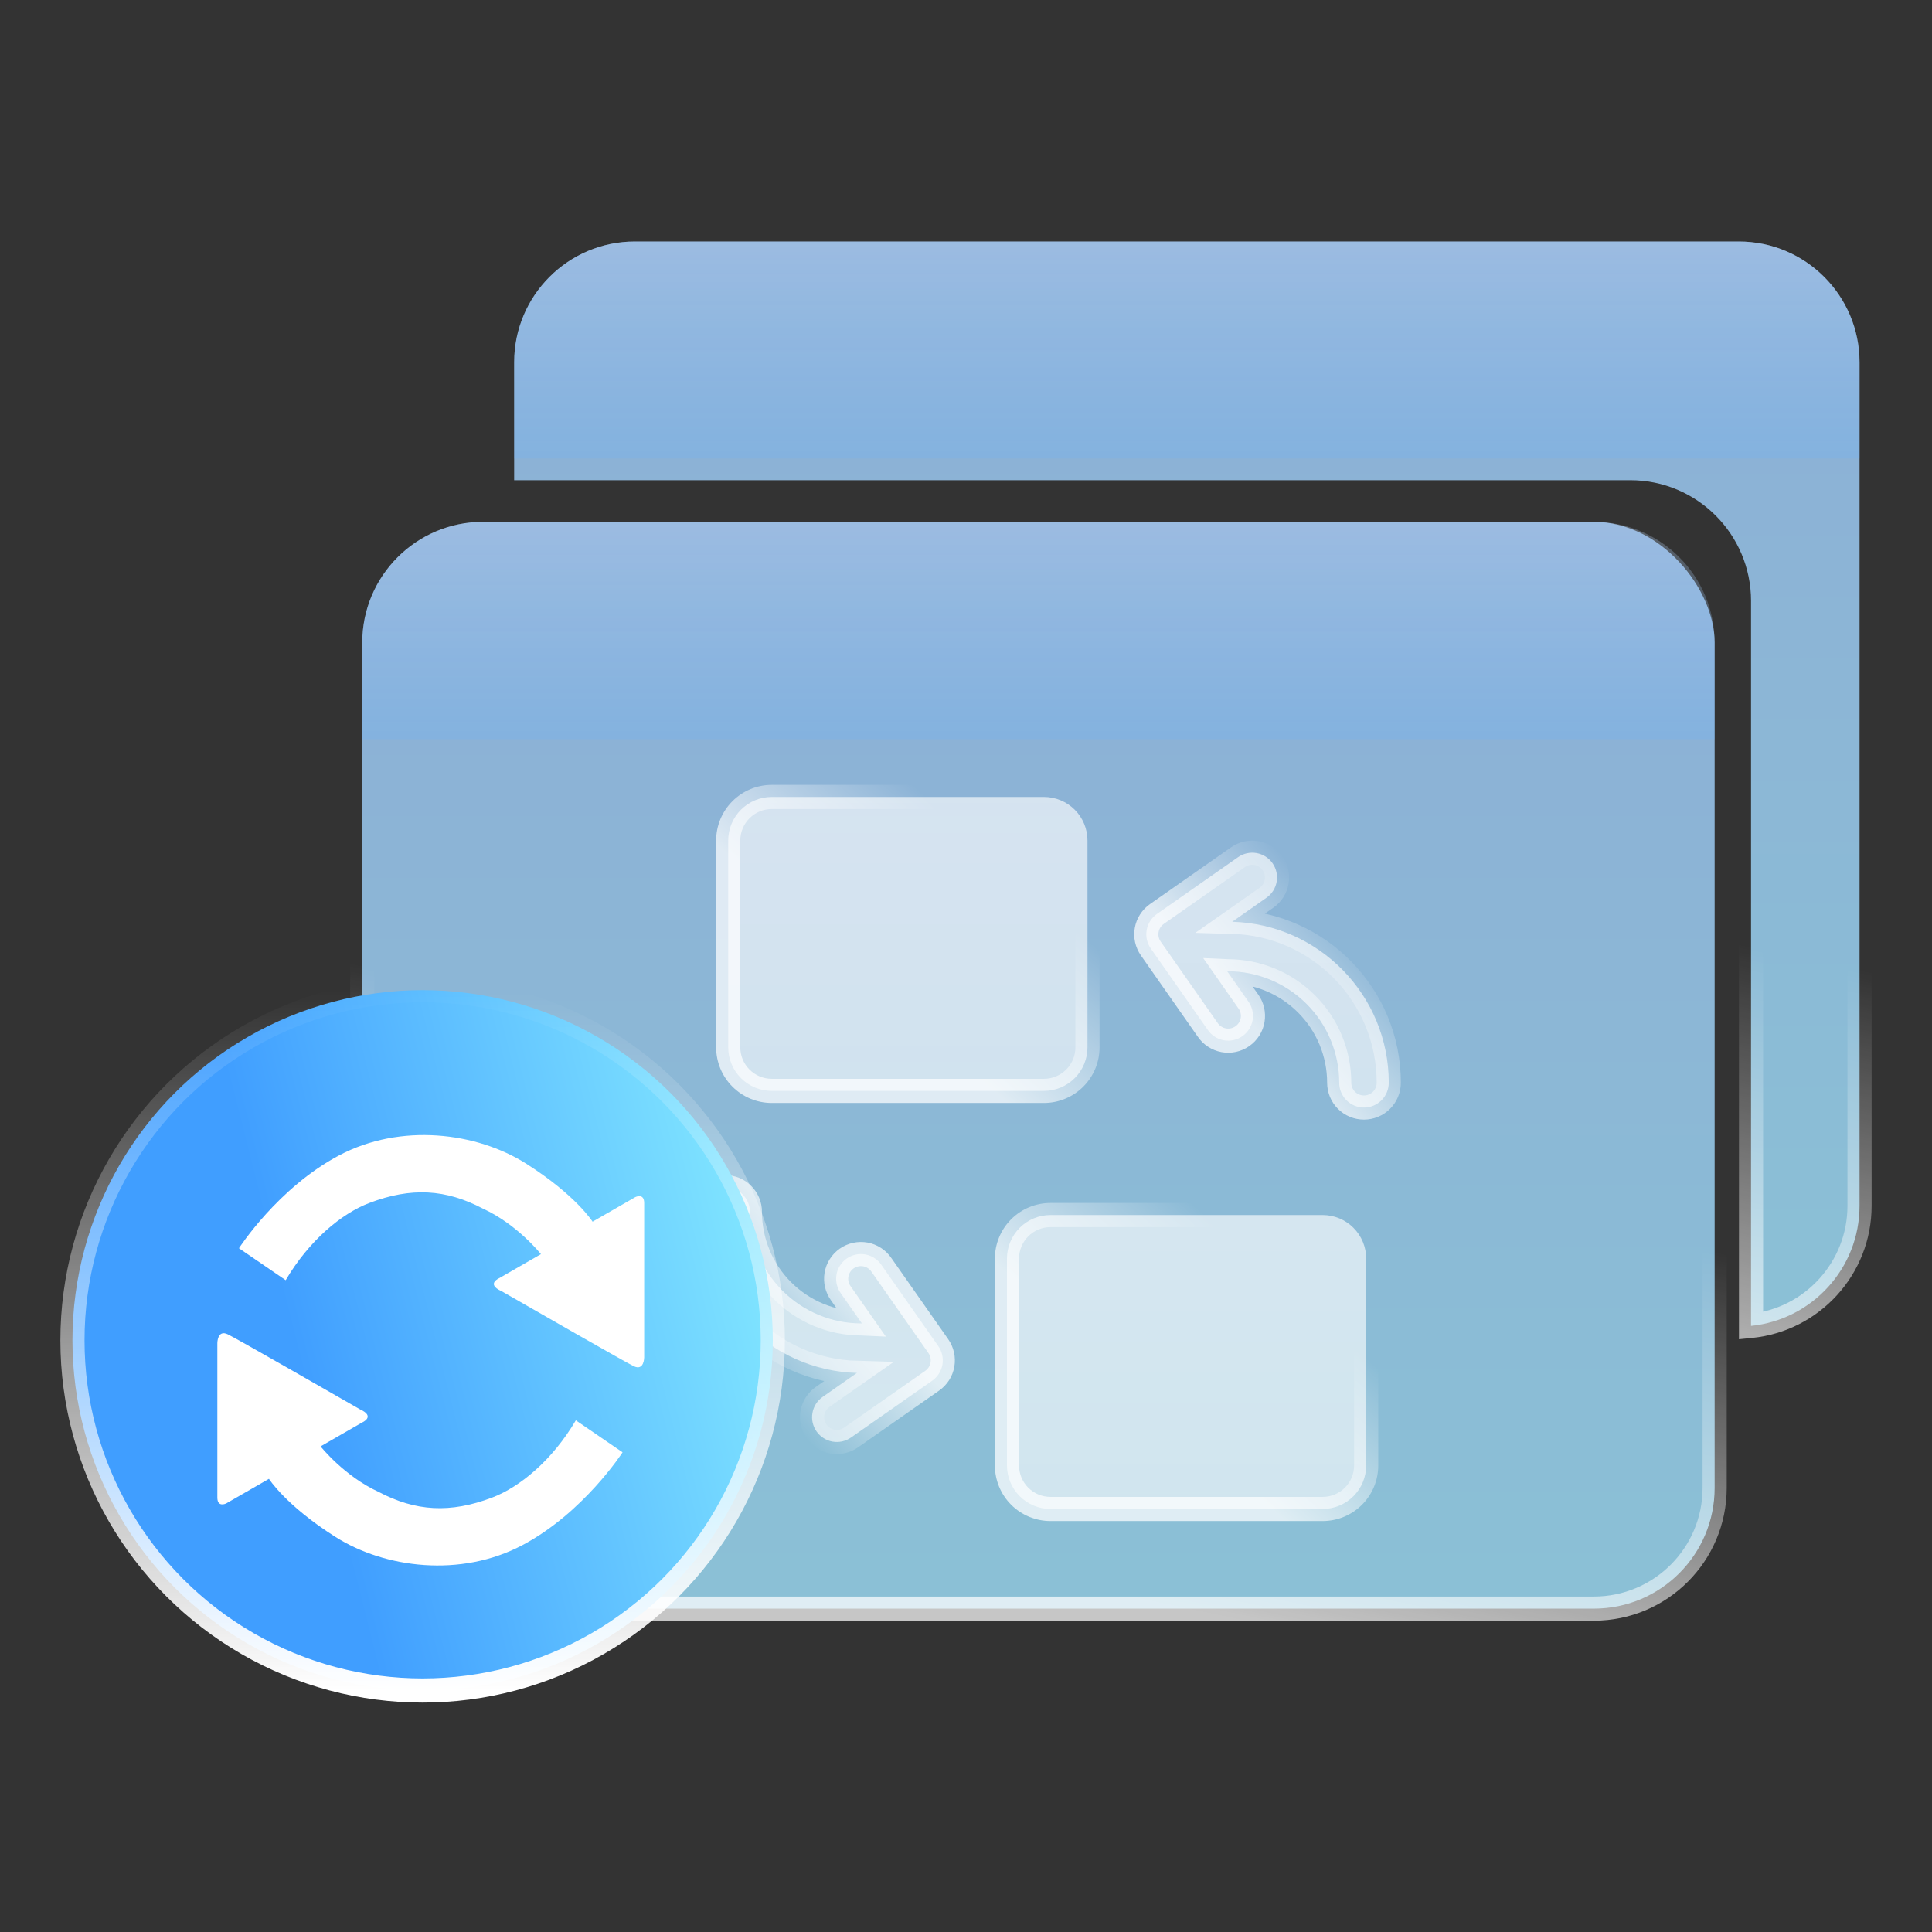 <svg width="80" height="80" viewBox="0 0 80 80" fill="none" xmlns="http://www.w3.org/2000/svg">
<rect x="0" y="0" width="80" height="80" fill="#333333" stroke="none"/>
<g id="Group 6205">
<g id="Group 6202">
<g id="Group 6202_2">
<g id="Group 6213">
<g id="Subtract">
<path fill-rule="evenodd" clip-rule="evenodd" d="M26.29 10C23.528 10 21.29 12.239 21.29 15V19.884H67.507C70.269 19.884 72.507 22.123 72.507 24.884V54.902C75.03 54.648 77 52.518 77 49.928V15C77 12.239 74.761 10 72 10H26.29Z" fill="url(#paint0_linear_395_1429)"/>
<path d="M21.29 19.884H20.79V20.384H21.29V19.884ZM72.507 54.902H72.007V55.455L72.557 55.4L72.507 54.902ZM21.79 15C21.79 12.515 23.805 10.5 26.29 10.5V9.5C23.252 9.5 20.79 11.962 20.79 15H21.79ZM21.79 19.884V15H20.79V19.884H21.79ZM21.29 20.384H67.507V19.384H21.29V20.384ZM67.507 20.384C69.993 20.384 72.007 22.399 72.007 24.884H73.007C73.007 21.846 70.545 19.384 67.507 19.384V20.384ZM72.007 24.884V54.902H73.007V24.884H72.007ZM76.5 49.928C76.5 52.258 74.727 54.176 72.457 54.405L72.557 55.4C75.333 55.12 77.5 52.777 77.5 49.928H76.5ZM76.5 15V49.928H77.5V15H76.5ZM72 10.5C74.485 10.5 76.5 12.515 76.5 15H77.5C77.5 11.962 75.037 9.5 72 9.5V10.5ZM26.29 10.5H72V9.5H26.29V10.5Z" fill="url(#paint1_linear_395_1429)"/>
</g>
<path id="Rectangle 9512" opacity="0.67" d="M21.29 15C21.29 12.239 23.528 10 26.29 10H72C74.761 10 77 12.239 77 15V18.985H21.29V15Z" fill="url(#paint2_linear_395_1429)" fill-opacity="0.67"/>
</g>
<rect id="Rectangle 9511" x="15" y="21.609" width="56" height="45" rx="5" fill="url(#paint3_linear_395_1429)" stroke="url(#paint4_linear_395_1429)"/>
<path id="Rectangle 9510" opacity="0.67" d="M15 26.609C15 23.847 17.239 21.609 20 21.609H66C68.761 21.609 71 23.847 71 26.609V30.609H15V26.609Z" fill="url(#paint5_linear_395_1429)" fill-opacity="0.67"/>
<g id="Group 6212">
<path id="Vector" d="M52.694 35.746C52.85 35.969 52.911 36.244 52.864 36.512C52.817 36.78 52.665 37.018 52.442 37.174L51.022 38.169C54.619 38.267 57.506 41.213 57.506 44.834C57.506 45.106 57.398 45.367 57.205 45.56C57.013 45.752 56.752 45.86 56.48 45.86C56.208 45.86 55.947 45.752 55.754 45.56C55.562 45.367 55.454 45.106 55.454 44.834C55.454 43.61 54.968 42.436 54.102 41.57C53.236 40.704 52.062 40.218 50.837 40.218L50.815 40.217L51.686 41.461C51.767 41.571 51.824 41.696 51.855 41.829C51.887 41.962 51.891 42.099 51.869 42.234C51.846 42.368 51.797 42.497 51.725 42.612C51.652 42.727 51.557 42.827 51.445 42.905C51.334 42.983 51.208 43.039 51.074 43.068C50.941 43.096 50.803 43.099 50.669 43.074C50.535 43.049 50.408 42.997 50.294 42.922C50.18 42.848 50.082 42.751 50.006 42.638L47.652 39.276C47.575 39.166 47.52 39.042 47.49 38.91C47.461 38.779 47.458 38.642 47.482 38.51C47.505 38.377 47.554 38.25 47.627 38.137C47.699 38.023 47.793 37.925 47.904 37.847L51.266 35.494C51.488 35.338 51.764 35.277 52.032 35.324C52.3 35.371 52.538 35.523 52.694 35.746Z" fill="url(#paint6_linear_395_1429)" stroke="url(#paint7_linear_395_1429)"/>
<path id="Vector_2" d="M33.811 59.272C33.655 59.049 33.594 58.774 33.642 58.506C33.689 58.238 33.84 58 34.063 57.844L35.484 56.85C31.886 56.752 29 53.805 29 50.184C29 49.912 29.108 49.651 29.3 49.458C29.493 49.266 29.754 49.158 30.026 49.158C30.298 49.158 30.559 49.266 30.751 49.458C30.944 49.651 31.052 49.912 31.052 50.184C31.052 51.408 31.538 52.582 32.404 53.448C33.27 54.314 34.444 54.8 35.668 54.8L35.69 54.801L34.819 53.557C34.739 53.447 34.682 53.322 34.65 53.189C34.619 53.056 34.614 52.919 34.637 52.784C34.659 52.65 34.708 52.521 34.781 52.406C34.854 52.291 34.949 52.191 35.06 52.113C35.172 52.035 35.298 51.98 35.431 51.951C35.565 51.922 35.702 51.92 35.836 51.944C35.97 51.969 36.098 52.021 36.212 52.096C36.326 52.17 36.424 52.267 36.5 52.38L38.854 55.742C38.931 55.852 38.986 55.977 39.015 56.108C39.044 56.24 39.047 56.376 39.024 56.508C39.001 56.641 38.951 56.768 38.879 56.882C38.806 56.995 38.712 57.093 38.602 57.171L35.24 59.524C35.017 59.68 34.742 59.741 34.474 59.694C34.206 59.647 33.968 59.495 33.811 59.272Z" fill="url(#paint8_linear_395_1429)" stroke="url(#paint9_linear_395_1429)"/>
<g id="Subtract_2">
<path d="M44.502 33.528C44.163 33.19 43.705 33 43.227 33H31.957C31.479 33 31.02 33.19 30.682 33.528C30.344 33.866 30.154 34.325 30.154 34.803V43.368C30.154 43.846 30.344 44.305 30.682 44.643C31.02 44.981 31.479 45.171 31.957 45.171H43.227C43.705 45.171 44.163 44.981 44.502 44.643C44.84 44.305 45.03 43.846 45.03 43.368V39.086V34.803C45.03 34.325 44.84 33.866 44.502 33.528Z" fill="url(#paint10_linear_395_1429)"/>
<path d="M44.502 33.528L44.148 33.882L44.502 33.528ZM30.682 44.643L31.036 44.289L30.682 44.643ZM30.682 33.528L31.036 33.882L31.036 33.882L30.682 33.528ZM43.227 33.5C43.572 33.5 43.904 33.637 44.148 33.882L44.855 33.175C44.423 32.743 43.837 32.5 43.227 32.5V33.5ZM44.148 33.882C44.392 34.126 44.53 34.458 44.53 34.803H45.53C45.53 34.192 45.287 33.606 44.855 33.175L44.148 33.882ZM44.53 43.368C44.53 43.714 44.392 44.045 44.148 44.289L44.855 44.996C45.287 44.565 45.53 43.979 45.53 43.368H44.53ZM44.148 44.289C43.904 44.534 43.572 44.671 43.227 44.671V45.671C43.837 45.671 44.423 45.428 44.855 44.996L44.148 44.289ZM43.227 44.671H31.957V45.671H43.227V44.671ZM31.957 44.671C31.612 44.671 31.28 44.534 31.036 44.289L30.329 44.996C30.761 45.428 31.346 45.671 31.957 45.671V44.671ZM31.036 44.289C30.791 44.045 30.654 43.714 30.654 43.368H29.654C29.654 43.979 29.897 44.565 30.329 44.996L31.036 44.289ZM30.654 43.368V34.803H29.654V43.368H30.654ZM30.654 34.803C30.654 34.458 30.791 34.126 31.036 33.882L30.329 33.175C29.897 33.606 29.654 34.192 29.654 34.803H30.654ZM31.036 33.882C31.28 33.637 31.612 33.5 31.957 33.5V32.5C31.346 32.5 30.761 32.743 30.329 33.175L31.036 33.882ZM31.957 33.5H43.227V32.5H31.957V33.5ZM44.53 34.803V39.086H45.53V34.803H44.53ZM44.53 39.086V43.368H45.53V39.086H44.53Z" fill="url(#paint11_linear_395_1429)"/>
</g>
<g id="Subtract_3">
<path d="M56.043 50.84C55.705 50.502 55.246 50.312 54.768 50.312H43.499C43.02 50.312 42.562 50.502 42.224 50.84C41.886 51.178 41.696 51.637 41.696 52.115V60.68C41.696 61.158 41.886 61.617 42.224 61.955C42.562 62.293 43.02 62.483 43.499 62.483H54.768C55.246 62.483 55.705 62.293 56.043 61.955C56.381 61.617 56.571 61.158 56.571 60.68V56.398V52.115C56.571 51.637 56.381 51.178 56.043 50.84Z" fill="url(#paint12_linear_395_1429)"/>
<path d="M56.043 50.84L55.69 51.194L56.043 50.84ZM42.224 61.955L42.577 61.602L42.224 61.955ZM42.224 50.84L42.577 51.194L42.577 51.194L42.224 50.84ZM54.768 50.812C55.114 50.812 55.445 50.949 55.69 51.194L56.397 50.487C55.965 50.055 55.379 49.812 54.768 49.812V50.812ZM55.69 51.194C55.934 51.438 56.071 51.77 56.071 52.115H57.071C57.071 51.504 56.829 50.919 56.397 50.487L55.69 51.194ZM56.071 60.68C56.071 61.026 55.934 61.357 55.69 61.602L56.397 62.309C56.829 61.877 57.071 61.291 57.071 60.68H56.071ZM55.69 61.602C55.445 61.846 55.114 61.983 54.768 61.983V62.983C55.379 62.983 55.965 62.74 56.397 62.309L55.69 61.602ZM54.768 61.983H43.499V62.983H54.768V61.983ZM43.499 61.983C43.153 61.983 42.822 61.846 42.577 61.602L41.87 62.309C42.302 62.74 42.888 62.983 43.499 62.983V61.983ZM42.577 61.602C42.333 61.357 42.196 61.026 42.196 60.68H41.196C41.196 61.291 41.438 61.877 41.87 62.309L42.577 61.602ZM42.196 60.68V52.115H41.196V60.68H42.196ZM42.196 52.115C42.196 51.77 42.333 51.438 42.577 51.194L41.87 50.487C41.438 50.919 41.196 51.504 41.196 52.115H42.196ZM42.577 51.194C42.822 50.949 43.153 50.812 43.499 50.812V49.812C42.888 49.812 42.302 50.055 41.87 50.487L42.577 51.194ZM43.499 50.812H54.768V49.812H43.499V50.812ZM56.071 52.115V56.398H57.071V52.115H56.071ZM56.071 56.398V60.68H57.071V56.398H56.071Z" fill="url(#paint13_linear_395_1429)"/>
</g>
</g>
</g>
<g id="Group 6201">
<circle id="Ellipse 1" cx="17.5" cy="55.5" r="14.5" fill="url(#paint14_linear_395_1429)" stroke="url(#paint15_linear_395_1429)"/>
<path id="Vector_3" d="M9.895 51.687C9.895 51.687 11.505 49.182 14.049 47.838C16.596 46.495 19.731 46.881 21.786 48.184C23.844 49.487 24.537 50.587 24.537 50.587L26.308 49.569C26.308 49.569 26.674 49.386 26.674 49.813V56.207C26.674 56.207 26.674 56.777 26.246 56.573C25.887 56.402 21.995 54.17 20.77 53.466C20.098 53.163 20.688 52.917 20.688 52.917L22.399 51.931C22.399 51.931 21.423 50.698 19.995 50.045C18.469 49.243 17.038 49.147 15.287 49.815C14.143 50.25 12.798 51.365 11.83 53.01L9.895 51.687ZM25.779 60.137C25.779 60.137 24.169 62.64 21.625 63.985C19.08 65.329 15.943 64.942 13.888 63.639C11.83 62.336 11.137 61.236 11.137 61.236L9.366 62.254C9.366 62.254 9 62.437 9 62.01V55.615C9 55.615 9 55.046 9.428 55.25C9.787 55.42 13.679 57.653 14.904 58.357C15.576 58.66 14.986 58.907 14.986 58.907L13.275 59.892C13.275 59.892 14.251 61.124 15.679 61.777C17.205 62.58 18.636 62.675 20.387 62.008C21.53 61.572 22.876 60.459 23.844 58.813L25.779 60.137Z" fill="white"/>
</g>
</g>
</g>
<defs>
<linearGradient id="paint0_linear_395_1429" x1="54.488" y1="10.232" x2="54.488" y2="54.902" gradientUnits="userSpaceOnUse">
<stop stop-color="#A3CEFF" stop-opacity="0.8"/>
<stop offset="1" stop-color="#A1E4FF" stop-opacity="0.8"/>
</linearGradient>
<linearGradient id="paint1_linear_395_1429" x1="51.57" y1="34.744" x2="47.627" y2="53.328" gradientUnits="userSpaceOnUse">
<stop stop-color="white" stop-opacity="0"/>
<stop offset="1" stop-color="white" stop-opacity="0.722"/>
</linearGradient>
<linearGradient id="paint2_linear_395_1429" x1="48.922" y1="10" x2="48.922" y2="18.985" gradientUnits="userSpaceOnUse">
<stop stop-color="#C6DFFF" stop-opacity="0.6"/>
<stop offset="1" stop-color="#65B1FF" stop-opacity="0.475"/>
</linearGradient>
<linearGradient id="paint3_linear_395_1429" x1="48.371" y1="21.841" x2="48.371" y2="66.609" gradientUnits="userSpaceOnUse">
<stop stop-color="#A3CEFF" stop-opacity="0.8"/>
<stop offset="1" stop-color="#A1E4FF" stop-opacity="0.8"/>
</linearGradient>
<linearGradient id="paint4_linear_395_1429" x1="45.438" y1="46.406" x2="41.497" y2="65.036" gradientUnits="userSpaceOnUse">
<stop stop-color="white" stop-opacity="0"/>
<stop offset="1" stop-color="white" stop-opacity="0.722"/>
</linearGradient>
<linearGradient id="paint5_linear_395_1429" x1="42.776" y1="21.609" x2="42.776" y2="30.609" gradientUnits="userSpaceOnUse">
<stop stop-color="#C6DFFF" stop-opacity="0.6"/>
<stop offset="1" stop-color="#65B1FF" stop-opacity="0.475"/>
</linearGradient>
<linearGradient id="paint6_linear_395_1429" x1="52.486" y1="35.308" x2="52.486" y2="45.86" gradientUnits="userSpaceOnUse">
<stop stop-color="white" stop-opacity="0.638"/>
<stop offset="1" stop-color="white" stop-opacity="0.6"/>
</linearGradient>
<linearGradient id="paint7_linear_395_1429" x1="54.803" y1="37.338" x2="50.627" y2="41.003" gradientUnits="userSpaceOnUse">
<stop stop-color="white" stop-opacity="0"/>
<stop offset="1" stop-color="white" stop-opacity="0.722"/>
</linearGradient>
<linearGradient id="paint8_linear_395_1429" x1="34.02" y1="59.71" x2="34.02" y2="49.158" gradientUnits="userSpaceOnUse">
<stop stop-color="white" stop-opacity="0.638"/>
<stop offset="1" stop-color="white" stop-opacity="0.6"/>
</linearGradient>
<linearGradient id="paint9_linear_395_1429" x1="31.703" y1="57.681" x2="35.878" y2="54.015" gradientUnits="userSpaceOnUse">
<stop stop-color="white" stop-opacity="0"/>
<stop offset="1" stop-color="white" stop-opacity="0.722"/>
</linearGradient>
<linearGradient id="paint10_linear_395_1429" x1="37.592" y1="33" x2="37.592" y2="45.171" gradientUnits="userSpaceOnUse">
<stop stop-color="white" stop-opacity="0.638"/>
<stop offset="1" stop-color="white" stop-opacity="0.6"/>
</linearGradient>
<linearGradient id="paint11_linear_395_1429" x1="41.025" y1="35.341" x2="36.202" y2="40.778" gradientUnits="userSpaceOnUse">
<stop stop-color="white" stop-opacity="0"/>
<stop offset="1" stop-color="white" stop-opacity="0.722"/>
</linearGradient>
<linearGradient id="paint12_linear_395_1429" x1="49.133" y1="50.312" x2="49.133" y2="62.483" gradientUnits="userSpaceOnUse">
<stop stop-color="white" stop-opacity="0.638"/>
<stop offset="1" stop-color="white" stop-opacity="0.6"/>
</linearGradient>
<linearGradient id="paint13_linear_395_1429" x1="52.566" y1="52.653" x2="47.744" y2="58.09" gradientUnits="userSpaceOnUse">
<stop stop-color="white" stop-opacity="0"/>
<stop offset="1" stop-color="white" stop-opacity="0.722"/>
</linearGradient>
<linearGradient id="paint14_linear_395_1429" x1="32" y1="51.941" x2="12.476" y2="56.855" gradientUnits="userSpaceOnUse">
<stop stop-color="#81E6FF"/>
<stop offset="1" stop-color="#409EFF"/>
</linearGradient>
<linearGradient id="paint15_linear_395_1429" x1="17.5" y1="41" x2="17.5" y2="70" gradientUnits="userSpaceOnUse">
<stop stop-color="white" stop-opacity="0"/>
<stop offset="1" stop-color="white"/>
</linearGradient>
</defs>
</svg>

